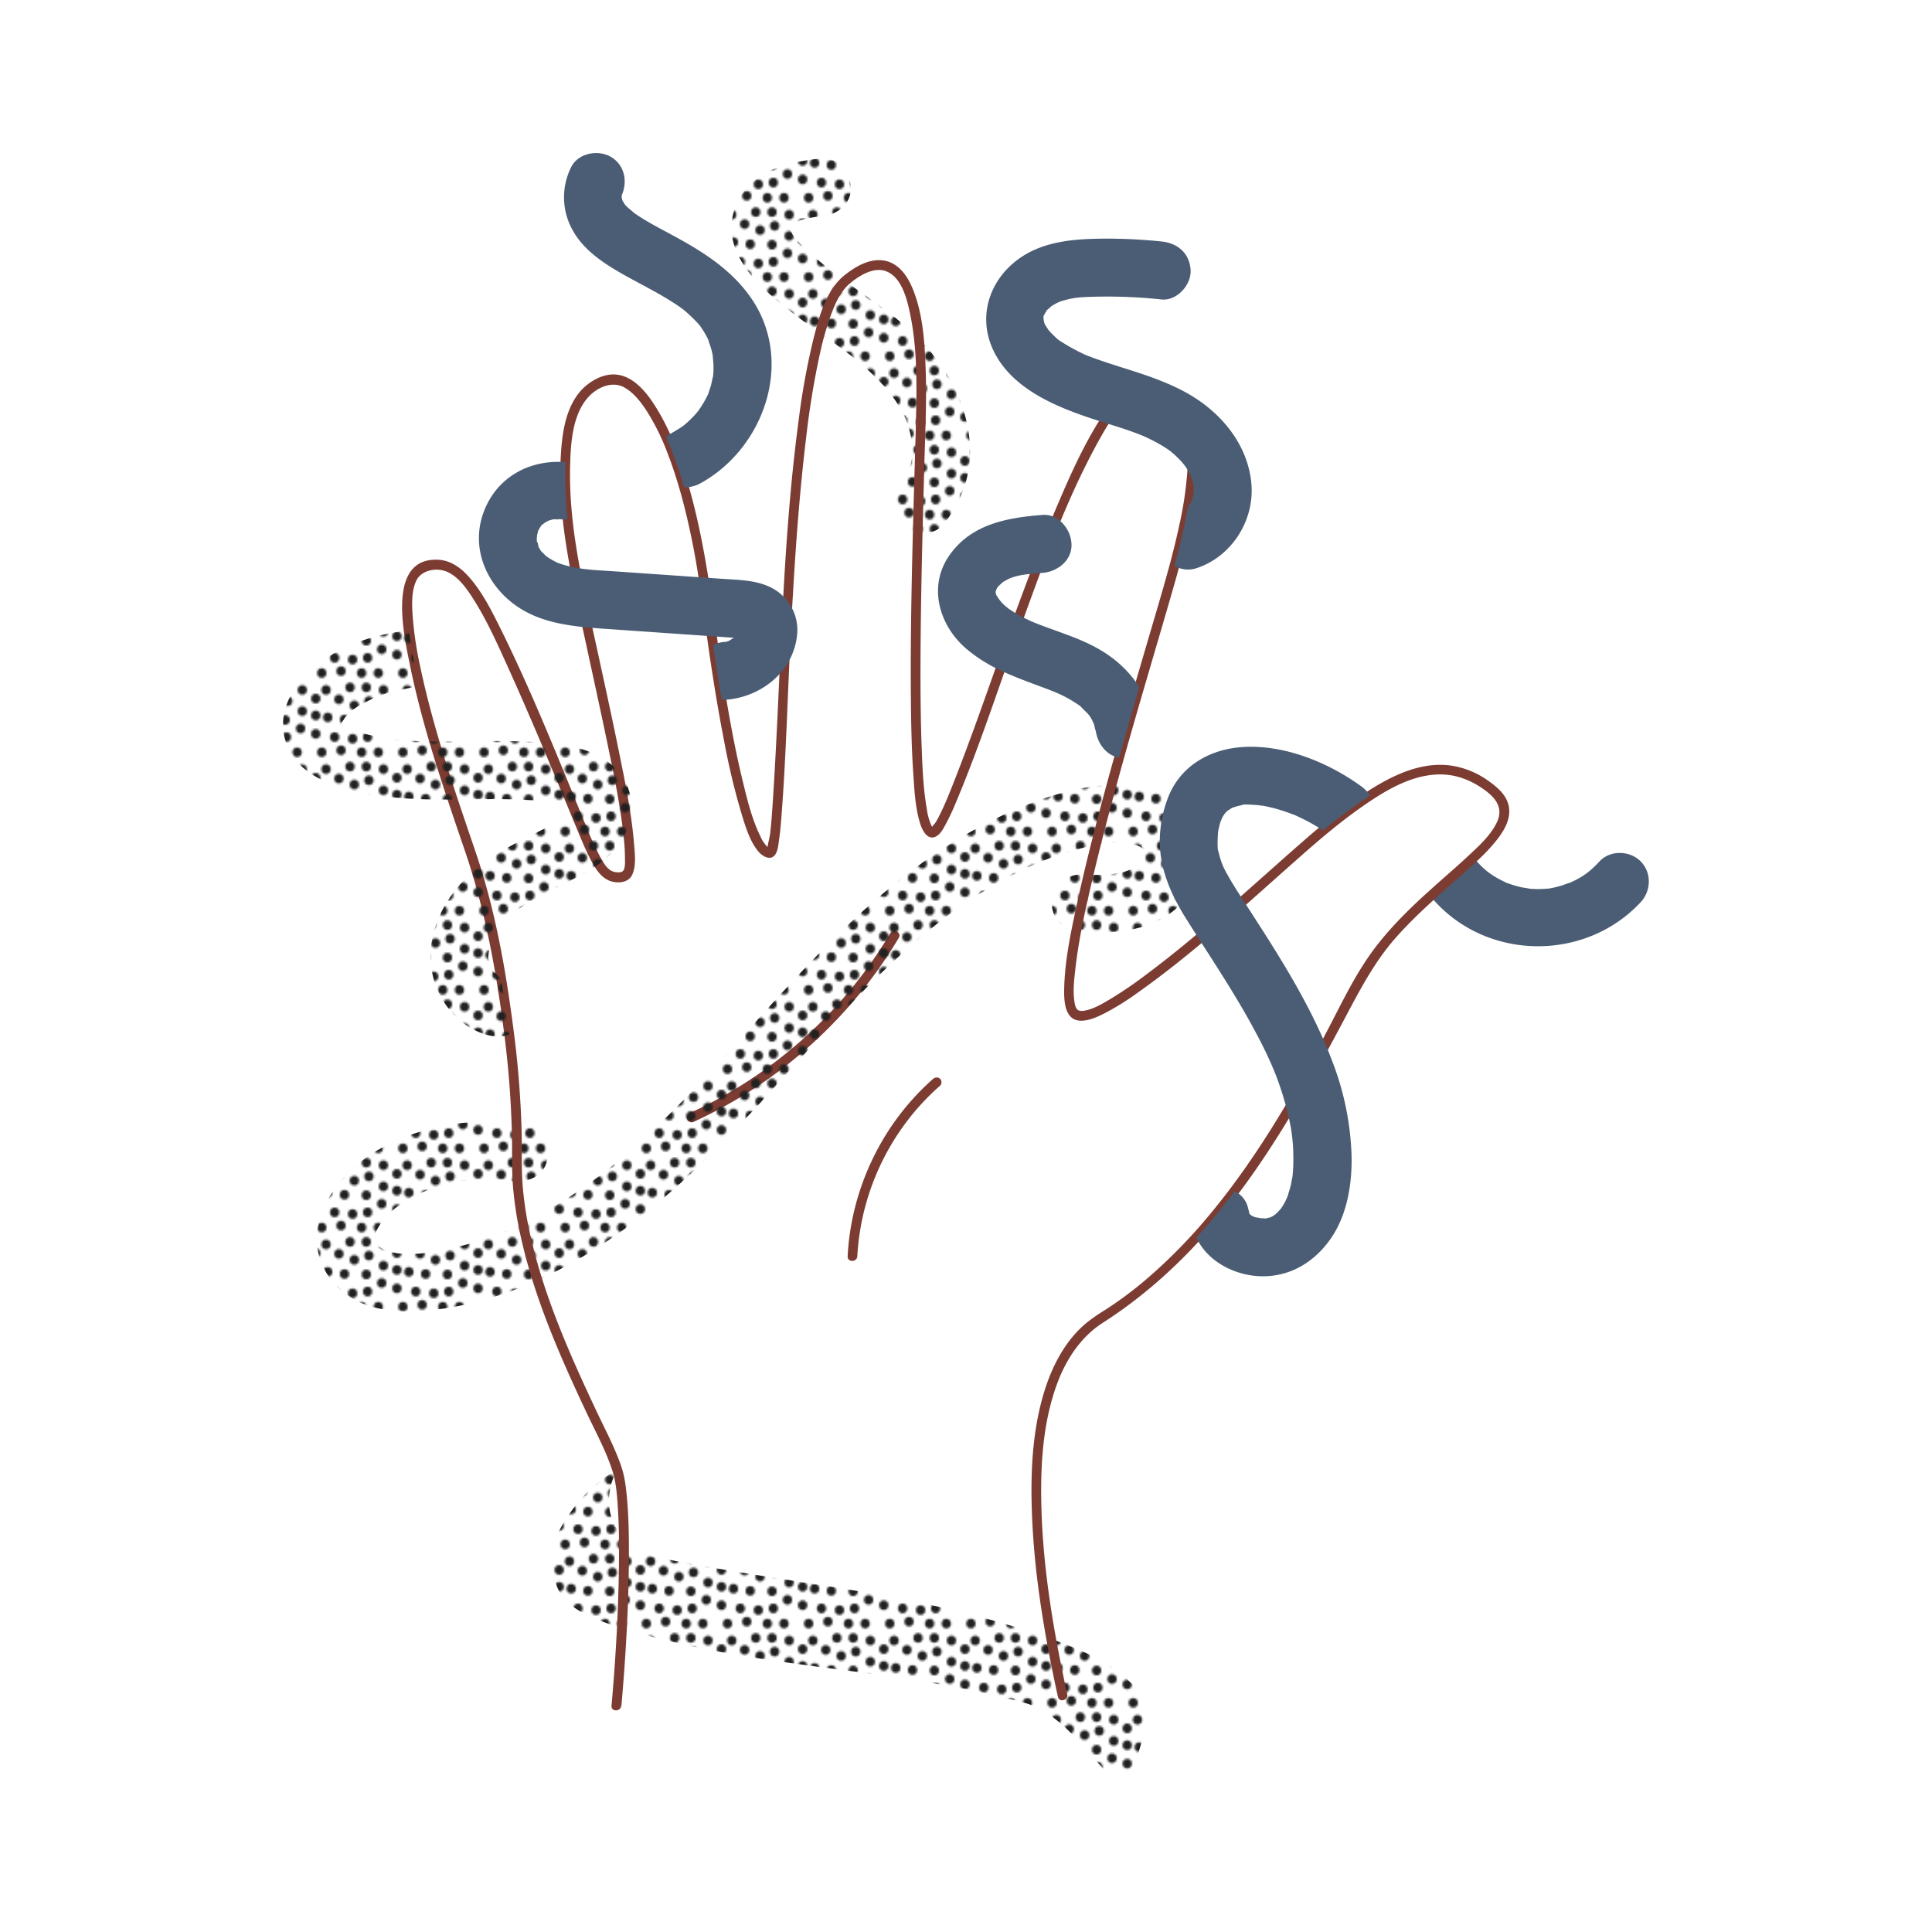 <?xml version="1.0" encoding="utf-8"?>
<svg xmlns="http://www.w3.org/2000/svg" xmlns:xlink="http://www.w3.org/1999/xlink" viewBox="0 0 1000 1000">
  <defs>
    <style>.cls-1{fill:none;}.cls-2{fill:#212121;}.cls-3{fill:#7c3c32;}.cls-4{fill:url(#New_Pattern);}.cls-5{fill:#4b5d74;}.cls-6{fill:#dac8c3;}</style>
    <pattern id="New_Pattern" data-name="New Pattern" width="42" height="41" patternTransform="translate(159.96 -221.92)" patternUnits="userSpaceOnUse" viewBox="0 0 42 41">
      <rect class="cls-1" width="42" height="41"/>
      <path class="cls-2" d="M3.49,30.26c3.21,0,3.22-5,0-5s-3.23,5,0,5Z"/>
      <path class="cls-2" d="M3.49,20.73c3.21,0,3.22-5,0-5s-3.23,5,0,5Z"/>
      <path class="cls-2" d="M6.59,39.79c3.22,0,3.22-5,0-5s-3.22,5,0,5Z"/>
      <path class="cls-2" d="M30.31,31.92c3.22,0,3.22-5,0-5s-3.22,5,0,5Z"/>
      <path class="cls-2" d="M27.21,39.79c3.21,0,3.22-5,0-5s-3.23,5,0,5Z"/>
      <path class="cls-2" d="M35.85,39.79c3.22,0,3.23-5,0-5s-3.22,5,0,5Z"/>
      <path class="cls-2" d="M18.34,22.83c3.22,0,3.22-5,0-5s-3.22,5,0,5Z"/>
      <path class="cls-2" d="M8.81,7.54c3.21,0,3.22-5,0-5s-3.23,5,0,5Z"/>
      <path class="cls-2" d="M29.65,6.21c3.21,0,3.22-5,0-5s-3.23,5,0,5Z"/>
      <path class="cls-2" d="M38.51,18.51c3.22,0,3.23-5,0-5s-3.22,5,0,5Z"/>
      <path class="cls-2" d="M15.46,12.41c3.21,0,3.22-5,0-5s-3.22,5,0,5Z"/>
      <path class="cls-2" d="M29.65,23.06c3.21,0,3.22-5,0-5s-3.23,5,0,5Z"/>
      <path class="cls-2" d="M22.55,32.81c3.22,0,3.22-5,0-5s-3.22,5,0,5Z"/>
      <path class="cls-2" d="M13.24,31.92c3.22,0,3.22-5,0-5s-3.22,5,0,5Z"/>
      <path class="cls-2" d="M3.49,12c3.21,0,3.22-5,0-5s-3.23,5,0,5Z"/>
      <path class="cls-2" d="M23.44,15.52c3.22,0,3.22-5,0-5s-3.22,5,0,5Z"/>
      <path class="cls-2" d="M21.22,6.21c3.22,0,3.22-5,0-5s-3.22,5,0,5Z"/>
      <path class="cls-2" d="M31,13.3c3.21,0,3.22-5,0-5s-3.23,5,0,5Z"/>
      <path class="cls-2" d="M16.57,38.77c3.21,0,3.22-5,0-5s-3.23,5,0,5Z"/>
      <path class="cls-2" d="M37.63,27.49c3.21,0,3.22-5,0-5s-3.23,5,0,5Z"/>
      <path class="cls-2" d="M38.51,7.54c3.22,0,3.23-5,0-5s-3.22,5,0,5Z"/>
      <path class="cls-2" d="M9.69,21.73c3.22,0,3.23-5,0-5s-3.22,5,0,5Z"/>
    </pattern>
  </defs>
  <title>Inclusive_lab_hand-tremor</title>
  <g id="Layer_10" data-name="Layer 10">
    <path class="cls-3" d="M359.2,580.58a239.77,239.77,0,0,0,106-95.12c1.65-2.77-2.67-5.29-4.32-2.53a232.54,232.54,0,0,1-33.73,43.83,234.22,234.22,0,0,1-70.43,49.51,2.52,2.52,0,0,0-.89,3.42,2.55,2.55,0,0,0,3.42.89Z"/>
    <path class="cls-3" d="M483,558.39a130.44,130.44,0,0,0-25.9,31.32A133.64,133.64,0,0,0,442,627.24a130.07,130.07,0,0,0-3.26,23c-.17,3.21,4.83,3.2,5,0a127.46,127.46,0,0,1,27.43-72.12,126.14,126.14,0,0,1,15.42-16.18,2.54,2.54,0,0,0,0-3.54,2.56,2.56,0,0,0-3.54,0Z"/>
    <path class="cls-4" d="M272.69,582.27c-26.53-4.38-53.63-.41-77.15,13-21.3,12.13-41.77,40.15-26,64.5,14.1,21.78,42.62,20.75,65.1,16.72,23.91-4.29,46.93-14.08,67.71-26.51,44.12-26.37,78.44-64.93,112.52-102.7,17.48-19.39,35.15-38.71,54.67-56.09a289,289,0,0,1,25.62-20.58,243.66,243.66,0,0,1,31.12-18.9,163.88,163.88,0,0,1,34.77-13c3.2-.81,6.43-1.55,9.68-2.14.61-.11,4.67-.53,1-.21,1.29-.11,2.58-.24,3.87-.29a72.47,72.47,0,0,1,7.8.16c4.05.24-2.78-.89,1.06.2,1.2.34,2.42.55,3.61.92.87.28,3.85,2,.87.26,1,.59,2,1.13,3,1.76-3.07-1.95-.23.16.37.61-1.94-1.47-.67-.79.27.67-1.75-2.73,0-.08.19,1.12-.68-3.37-.44,2.47.06-1,0,.29-1.41,4.54-.25,1.79a18.84,18.84,0,0,1-2.19,3.76c1.66-2.25-1.45,1.34-1.52,1.42-2,2,.67,0-1.66,1.24a25.19,25.19,0,0,1-7.21,2.74c-5.63,1.33-13.44,1.13-20.61.95-7.85-.19-15.36,7-15,15a15.29,15.29,0,0,0,15,15c14.18.35,28.94-.06,41.7-7a41.57,41.57,0,0,0,21.41-32.26c2.47-26.6-26-38.73-48.19-37.25-24,1.6-48.07,11.39-69,22.77-21.57,11.72-41.29,26.89-59.45,43.33-38.43,34.8-69.73,76.56-107.34,112.19-17.6,16.68-34.41,30.11-55.6,42.2q-7.55,4.32-15.42,8A138.27,138.27,0,0,1,252,640.87c-5.17,1.79-10.42,3.35-15.73,4.64q-4,1-8,1.74c-3.28.62-5.82,1-7.42,1.2a68.42,68.42,0,0,1-16.43.15c3.5.46-.83-.28-1.29-.39-1.28-.31-2.5-.72-3.77-1.09-3.59-1,2,1.53-1.08-.52-1-.66-3-2.08-1.07-.42a20.76,20.76,0,0,1-2.62-2.6c2.09,2.47-.09-.45-.43-1.18,1.23,2.62-.2-1.35-.27-1.73.56,3.19.21-.61.25-1.4-.19,3.38.38-.84.49-1.38.62-2.94-.78.81.64-1.66.74-1.28,1.48-2.53,2.24-3.79,1.56-2.55-.59.31,1.33-1.73,8.19-8.72,17.66-13.61,29.84-17.09a73.7,73.7,0,0,1,17.46-3.12,103.19,103.19,0,0,1,18.56.7c7.71,1.28,16.52-2,18.45-10.47,1.65-7.24-2.2-17.09-10.47-18.46Z"/>
    <path class="cls-4" d="M425.36,82c-18.41,1.81-38.8,6.81-45.28,26.68-6.14,18.85,7.95,35,21.31,46.23,6.9,5.8,14.18,11.14,21.51,16.38,3.39,2.43,6.8,4.84,10.17,7.29s5.65,4.11,7.92,5.94A138.65,138.65,0,0,1,457.71,200a65.42,65.42,0,0,1,11.13,17c.77,1.68.1.23,0-.1.36.94.69,1.88,1,2.83a58.56,58.56,0,0,1,1.56,5.81c.21,1,.4,2,.55,3-.25-1.64-.07-.48,0,.49.11,2,.2,4,.13,6,0,.74-.09,1.48-.14,2.22-.17,2.59.77-3.28-.15,1.15a47.71,47.71,0,0,1-1.25,5c-.1.33-1.12,3.17-.5,1.64.5-1.24-.64,1.28-.77,1.52-.34.64-.69,1.29-1.07,1.91-.06.1-2.64,3.69-1.08,1.76-5.08,6.29-6.15,15.06,0,21.21,5.27,5.27,16.1,6.33,21.22,0,9.9-12.24,15-27.28,13.55-43.12-1.51-16.83-8.35-31.32-18.75-44.47-19.25-24.35-48.74-36.8-69.53-58.34-.58-.6-1.14-1.21-1.7-1.83-3.18-3.51.26.65-1.21-1.56-.44-.66-2.27-4.36-1.7-2.89,0-.05-.54-2.49-.35-1.07s0-2.72,0-.1c0-.63,1-1.72.23-.79-1.28,1.48,1.66-1.51.24-.23-1.13,1,.61-.55.67-.6,2-1.66-.49.1.88-.71.62-.36,1.22-.74,1.85-1.07-1.41.75.53-.24,1-.39A47.38,47.38,0,0,1,425.36,112c7.79-.76,15.39-6.35,15-15-.33-7.47-6.64-15.82-15-15Z"/>
    <path class="cls-4" d="M579,920.79c-8.7,0-24.51-32.93-48.92-39.47-74.15-19.86-140.17-16.48-213.17-40.21-31.12-10.11-29.7-21.24-31-34.66-1.44-14.22,19.7-39.81,33-45-12.08,25.67,7.75,41.95,21,44.62,75.24,15.21,136.26,17.33,208.33,43.77,14.77,5.42,29.53,12.4,40,24.17S587.7,920.79,579,920.79Z"/>
    <path class="cls-5" d="M849.17,445.81c-5.59-5.59-15.67-5.94-21.22,0-4.77,5.1-8.36,8-15.39,11.1a.2.2,0,0,0,.09-.06c-.18,0-3.67,1.3-4.11,1.44-1.49.45-3,.84-4.52,1.17-.85.18-1.7.35-2.56.49h-.05l-.31,0c-1.81.15-3.62.24-5.44.23-1.38,0-2.74-.09-4.11-.2.69,0-3.71-.64-4.23-.76-1.51-.36-3-.77-4.5-1.24-1-.32-2-.66-2.93-1l-.71-.32c-7.19-3.51-10.31-5.82-15.5-11.56a11.5,11.5,0,0,0-1.12-1.09c-6.4,6-14.12,12.56-22,19.73a17.36,17.36,0,0,0,1.92,2.57c28.07,31.08,78.19,31.25,106.7.71C854.69,461.1,855,451.68,849.17,445.81Zm-69,11.32.31.14Z"/>
    <path class="cls-3" d="M321.64,882.88c2.35-26.82,3.9-53.83,3.88-80.76,0-8.34-.17-16.7-.86-25-.5-6-1.09-12.13-3-17.82-3.28-9.76-8.28-19.06-12.66-28.35-13.94-29.55-27.4-59.74-34.53-91.78a181.78,181.78,0,0,1-4-26.34c-.63-8.59-.27-17.2-.44-25.8a508.24,508.24,0,0,0-4.28-54.42c-4-30.65-9.3-61.33-19.55-91.53-10.72-31.56-21.77-63.22-28.66-95.9a186.65,186.65,0,0,1-3.88-25.42c-.43-6.17-.9-13.53,1.85-19.27,2.59-5.4,10.38-6.82,15.58-4.66,6.53,2.71,11,9.58,14.61,15.32,6.28,10.09,11.25,21,16.15,31.83,13,28.62,25,57.7,37,86.63,2.24,5.38,4.45,10.82,7.21,16,2.42,4.49,5.59,9.46,10.88,10.73,3.81.92,8.5.27,10.28-3.55,2.13-4.59,1.4-10.73,1-15.58-1.28-16.29-4.67-32.45-7.91-48.44-3.39-16.73-7.06-33.39-10.67-50.07-6.9-31.85-15.34-64.29-14.55-97.1.28-11.49,1-25.82,8.66-35.19,4.57-5.59,12.92-9.69,19.69-5.71,4.82,2.83,8.44,7.61,11.43,12.23a116.75,116.75,0,0,1,10.51,21.26c5.75,14.82,9.71,30.31,12.86,45.86,3.48,17.11,5.57,34.41,8,51.68s5.17,34.41,8.5,51.48a365,365,0,0,0,9.06,37.93c2,6.53,4.19,14,8.56,19.4,2.16,2.7,6.86,5.49,9.17,1.34,1.16-2.06,1.37-4.78,1.69-7.07.6-4.25,1-8.53,1.3-12.81,2.35-30.48,3.09-61.09,4.66-91.62,1.79-34.82,3.92-69.69,8.13-104.31a431,431,0,0,1,7.24-43.73,152.53,152.53,0,0,1,5.88-20.2c2.09-5.51,4.73-11.39,9.32-15.29s12.27-8.89,18.76-6.5c8.58,3.15,11.26,15.61,12.81,23.36,3,15.08,3.2,30.79,2.94,46.11-.28,17-.93,34.08-1.38,51.12-.88,33.39-1.7,66.81-1.41,100.22.11,13.19.37,26.4,1.26,39.57.57,8.37,1,17.26,3.48,25.34,1.07,3.5,3.83,9.4,8.49,6.76,2.14-1.22,3.55-3.9,4.69-6a121.61,121.61,0,0,0,5.61-12c12.39-29.47,22.17-60.06,33.11-90.09,11.88-32.62,23.66-66.06,40.53-96.52,3.77-6.81,7.84-13.73,13.16-19.47,4.26-4.6,8.14-7.07,14.39-5.33,11.19,3.12,16.37,13,17.92,23.87a88.82,88.82,0,0,1,.14,20.42,186.3,186.3,0,0,1-3.79,23.84c-3.21,15.12-7.53,30-11.88,44.78-9.76,33.27-19.62,66.52-28.54,100-4.46,16.76-8.72,33.59-12.39,50.55-3.18,14.71-6.53,29.89-6.83,45-.13,6.6.31,16.78,9.2,16.43,4.17-.16,8.24-2.08,11.89-3.92a134.46,134.46,0,0,0,16.44-10.21C617,494,642.9,470,669.06,446.86c11.26-10,22.52-19.84,34.82-28.52,12.48-8.8,27.21-18.08,43.09-17.46,7.74.3,15,3.34,21.22,7.82,5.79,4.16,10,9.28,6.79,16.49-3.15,7-9.54,12.72-15.07,17.88-6.2,5.79-12.67,11.29-19,17-12,10.76-23.59,22.11-32.74,35.42-9,13.11-15.76,27.93-23.26,41.92-16.79,31.28-34.85,62.15-57.45,89.65a274.66,274.66,0,0,1-35.2,36,198.41,198.41,0,0,1-20.17,14.91,99,99,0,0,0-9.45,6.51c-11,9-17.9,22.16-22.06,35.59-6.44,20.78-7.28,43.19-6.39,64.77,1.29,31.47,6.66,62.71,13.39,93.42.69,3.15,5.51,1.82,4.82-1.33-7-32-12.58-64.59-13.39-97.4-.52-21.14.74-43.1,8.08-63.13,4.62-12.6,12.22-24.34,23.68-31.69,28.05-18,51.16-41.31,71.05-67.95,21.21-28.41,38.23-59.51,54.82-90.76,7.51-14.14,14.81-28.07,25.41-40.19,11.17-12.76,24.17-23.64,36.75-34.95,5.88-5.27,11.83-10.65,16.62-17,3.38-4.46,6.39-9.85,5.67-15.64-.79-6.41-6-10.73-10.93-14.21a44.16,44.16,0,0,0-19.65-7.82c-14.85-1.87-29.15,4.87-41.38,12.6-12.71,8-24.35,17.61-35.65,27.51-26.67,23.36-52.7,47.7-81.19,68.87a204.17,204.17,0,0,1-17.71,12c-4.13,2.44-8.81,5.29-13.65,6-3.44.49-4.21-1.19-4.75-4.39-.93-5.56-.22-11.57.41-17.13,1.89-16.69,5.69-33.22,9.57-49.54,4.18-17.57,8.8-35,13.6-52.44,8.72-31.64,18.25-63.05,27.31-94.59,4.61-16,8.86-32.27,11.19-48.81,1.77-12.59,3-26.45-1.25-38.71-3.41-10-10.82-17.2-21.2-19.48-12.83-2.81-21.34,10.79-27.16,20.17-8.27,13.33-14.75,27.78-20.89,42.18-7.12,16.68-13.64,33.61-19.94,50.62-11.71,31.63-22.24,63.74-34.66,95.11-2,5-4,10.06-6.41,14.91-.75,1.53-1.53,3.05-2.41,4.5-.48.8-1.79,2-2.07,2.79-.15.45.63-.18.55,0s-.58-.74-.95-1.5a32.36,32.36,0,0,1-2.16-8.22c-1.84-10.44-2.25-21.18-2.65-31.75-.55-14.49-.65-29-.61-43.51.11-34.54,1.07-69.07,2-103.59.46-16.49,1.27-33,.64-49.51-.51-13.49-1.43-27.87-6.55-40.51-2.81-7-7.62-14.05-15.66-15-7.25-.87-14.14,3.26-19.61,7.57-9.87,7.77-13.5,22.24-16.41,33.83a368.9,368.9,0,0,0-7.44,41.09c-8.87,66-9.1,132.66-13.51,199-.33,5-.69,10-1.25,14.92-.3,2.65-1.24,5.38-1.45,8,0,.2-.17.23-.08.25s1.07-.81.94-.56a1.88,1.88,0,0,1-.76-.43,17.57,17.57,0,0,1-3.79-5.68c-4.26-8.65-6.62-18.38-8.9-27.69-3.73-15.2-6.59-30.62-9.15-46.05-5.61-33.76-8.47-68-17.29-101.2-4-15-8.92-30.11-16.65-43.62-4.69-8.17-12-19.18-22.37-20.3-7.46-.82-15.43,4.17-19.8,9.86-7.14,9.3-8.58,22.15-9.16,33.47-1.67,32.44,6.35,64.54,13.13,96,3.66,17,7.42,34,10.95,51,3.39,16.43,6.93,33,8.61,49.72a93,93,0,0,1,.58,10c0,1.69.3,5.45-1,6.84-1.06,1.15-4.14.76-5.49.18-2.81-1.21-4.57-4.32-6-6.85a142.79,142.79,0,0,1-7.61-16.53c-3.1-7.46-4.75-11.64-7.81-19.11-11.81-28.77-23.79-57.79-37.73-85.6-4.28-8.53-8.86-17.29-15.27-24.45-4.07-4.55-9.31-8.36-15.6-8.7-26.94-1.44-18,38.66-14.9,53.89,6.69,33.23,17.9,65.45,28.81,97.47,10.12,29.69,15.91,61.06,19.87,92.09A505,505,0,0,1,265,588.38c.15,8.6-.17,17.18.52,25.76a189.66,189.66,0,0,0,3.82,25c7,32.24,20.44,62.7,34.43,92.42,4.49,9.52,9.7,19.05,13,29.06,2.1,6.24,2.61,13,3,19.53.57,8.41.68,16.85.63,25.28-.14,25.84-1.61,51.73-3.87,77.46-.28,3.2,4.72,3.18,5,0Z"/>
    <path class="cls-5" d="M362.38,250.24a15.7,15.7,0,0,1-8.32,1.92,204,204,0,0,0-9.31-26,13,13,0,0,1,2.49-1.77c1.76-1,3.42-2.05,5.14-3.09,1.12-.82,1.48-1.06,1.09-.72.61-.5,1.21-1,1.8-1.52a58.51,58.51,0,0,0,4.28-4.2c.61-.67,1.21-1.35,1.8-2.06l0-.06.5-.69a54.63,54.63,0,0,0,4.91-8.56c-.25.43,1.17-3.68,1.28-4.11s1-4.83,1-4.36a42.81,42.81,0,0,0,.25-6c0-.6-.51-5.68-.25-4.23a43.61,43.61,0,0,0-1-4.5c-.16-.56-1.65-4.79-1.33-4.2a41,41,0,0,0-3-5.39c-.42-.67-.87-1.32-1.33-2l0,0-.7-.85a79.16,79.16,0,0,0-7.88-7.55l-.18-.14s-.05,0-.07-.06l-2-1.43q-2.44-1.69-5-3.25c-3.4-2.12-6.9-4.09-10.42-6-6.62-3.62-13.36-7.05-19.76-11.05-7.71-4.83-15.35-10.85-19.84-19a34.72,34.72,0,0,1-.91-32.82c3.54-7.33,14-9.23,20.53-5.38,7.12,4.16,8.77,12.6,5.73,19.73,0,0,0,.17-.11.52a3.09,3.09,0,0,1,0,.77c.07.23.18.67.32,1.33-.16-.29-.28-.48-.34-.59s-.09-.14,0,0,.31.62.66,1.28c.91,1.33,1.07,1.67.48,1,.58.7,1.19,1.38,1.83,2,.39.39,3.61,3,3.21,2.8,6.46,4.62,13.68,8.19,20.65,12,15.17,8.22,29.65,17.35,39.77,31.66C411.57,186.39,395.8,232,362.38,250.24Z"/>
    <path class="cls-5" d="M412.59,328.53A35.34,35.34,0,0,1,406,345.81h0c-7,9.58-18.51,15.61-30.85,16.44a11.92,11.92,0,0,1-1.58,0q-2.22-13.15-4.44-28.49a17.74,17.74,0,0,1,6-1.52l.68,0c.2-.09.5-.2.92-.34l.77-.28h0a27.58,27.58,0,0,1,2.36-1.5l-7.19-.51-4.21-.29-52.33-3.64c-4-.27-8-.54-12-.91C290.55,323.49,277,321,265.9,312.61c-15.24-11.46-22.56-30.72-15-49,7.16-17.32,23.94-25.82,41.79-24.39-.22,6-.15,12.68.24,20.27.14,2.7.43,5.8.85,9.23a20.74,20.74,0,0,1-5.34-.13c2.49.39-.9.21-1.78.17a26.37,26.37,0,0,0-2.77.76l-.16.05-.37.22-1.58.92-.82.65-.75.56h0a1.65,1.65,0,0,1-.23.42c-.43.62-.79,1.27-1.16,1.91l-.38.64s0,.18-.07.62-.24.88-.35,1.32c0,0-.17,1.37-.17,2.06s0,1.27.06,1.89c-.15-1.95,1.23,2.82.6,1.83.35.69.76,1.34,1.15,2,1.44,2.49.71.93.25.41.64.72,1.34,1.38,2,2.08.16.17,1,.93,1.1,1h0c.94.65,1.93,1.24,2.92,1.8.78.45,1.59.86,2.4,1.27l-.64-.24.62.25.22.08a50.07,50.07,0,0,0,5.74,1.77c1.2.3,2.41.56,3.61.78h0c6.5,1.22,13.06,1.42,20.26,1.92l46.1,3.2,9.45.66c8.69.61,17.88.59,25.79,4.72a24.58,24.58,0,0,1,8.31,7.09A24.32,24.32,0,0,1,412.59,328.53Z"/>
    <path class="cls-6" d="M612.62,264.66l.1,0-.37.27Z"/>
    <path class="cls-5" d="M647.7,250.18c-1.89-20.29-15.71-36.75-33-46.55-9.07-5.13-19.06-8.67-29-11.85-4.15-1.33-8.32-2.6-12.46-4-2.16-.71-4.31-1.44-6.44-2.22-2.61-.95-4.25-1.56-5.86-2.3a100.32,100.32,0,0,1-11.8-6.51,10.68,10.68,0,0,1-2.7-2.1c-.77-.7-1.52-1.43-2.25-2.18-.32-.33-1.46-1.67-1.52-1.67-.46-.68-.85-1.39-1.32-2.07-.23-.33-.4-.59-.53-.79a17.9,17.9,0,0,1-.56-1.8.29.29,0,0,1,0-.09.44.44,0,0,0,0-.1,8.62,8.62,0,0,1-.14-1.11c0-.52,0-.9,0-1.19a23.7,23.7,0,0,1,1.26-2.26c.23-.41.37-.68.45-.86a6.34,6.34,0,0,0,.88-.67c.56-.48,1.06-1,1.63-1.5l.31-.26-.39.36,1.26-.79a20,20,0,0,1,5.58-2.3c4.84-1.36,7.85-1.53,13.47-1.73A266,266,0,0,1,601.26,155c7.83.81,15.34-7.47,15-15-.4-8.81-6.61-14.14-15-15a273.09,273.09,0,0,0-33-1.44c-10.85.2-21.82,1.12-31.91,5.36-21.37,9-32.6,32.19-21.6,53.63,9.4,18.32,30.48,27.43,48.93,33.64,2.54.86,5.1,1.67,7.66,2.47,6.65,2.09,13.34,4.12,19.8,6.74a89.22,89.22,0,0,1,10.68,5.46c.89.55,1.77,1.11,2.63,1.7l1.5,1.08c.46.41,1.3,1.11,1.43,1.22.94.83,1.86,1.7,2.74,2.6a29.1,29.1,0,0,1,5.94,8.21,0,0,0,0,1,0,0c.06.23.54,1.47.71,1.92l.05.14c.28.88.51,1.78.73,2.68a2.63,2.63,0,0,1,0-.28,5.55,5.55,0,0,1,.27,1.34c0,1.32,0,2.57,0,3.87h0l-.06.21c-.28,1.1-.59,2.18-.9,3.27l-.08.3c-.48,1-1,1.86-1.56,2.79-.06.12-.12.22-.18.32h0a1.51,1.51,0,0,1-.21.23.77.77,0,0,1,0,.15l.17-.26c-.07.14-.14.25-.19.35-1.69,9.66-4.11,19.87-6.88,30.23a14,14,0,0,0,11,1.28C637.31,288.41,649.49,269.48,647.7,250.18ZM540.12,163.61c.1-.47.27-.68,0,0Zm.43,3.84a2.89,2.89,0,0,1,.27.45C540.66,167.65,540.58,167.51,540.55,167.45Zm77.29,87.66a5.3,5.3,0,0,1,.19-.85C618,254.38,618,254.64,617.84,255.11Z"/>
    <path class="cls-5" d="M574.5,339.67C562.58,331,548,327.44,534.58,321.93l-.34-.14q-1.08-.48-2.13-1c-1.48-.7-2.94-1.43-4.38-2.22l0,0c-1.43-.79-2.84-1.63-4.21-2.53-.54-.35-1.07-.7-1.59-1.07l0,0-.54-.46a21,21,0,0,1-5.14-5.61c-.44-.92-.54-.95-.29-.1a14.65,14.65,0,0,1-.7-2.34c0-.2-.08-.35-.11-.48,0,.15.09.35.16.6,0-.1,0-.19,0-.28,0,.14.13-.21.31-1.05a.22.22,0,0,0,.05-.08,13.44,13.44,0,0,1,.86-1.47l0,0,.22-.24c.36-.38,2-1.83,2.42-2.25h0c.56-.28,2.52-1.41,3-1.63,4-1.78,8.73-2.35,13.73-2.77l3.7-.29c7.81-.62,15.39-6.46,15-15a16.85,16.85,0,0,0-7.45-13.08,12.14,12.14,0,0,0-7.55-1.92c-18.24,1.44-36.5,4.66-47.88,20.47-11.6,16.11-5.87,36.48,8.39,48.77a77.49,77.49,0,0,0,17.45,11.09c8.58,4.12,17.7,7.16,26.71,10.66a66.75,66.75,0,0,1,8.2,3.79c1.95,1.06,3.83,2.23,5.68,3.48a7.45,7.45,0,0,0,.89.55h0a9.69,9.69,0,0,0,.78.85c1,1.08,2.14,2.12,3.19,3.21l.68.79c.5.71,1,1.43,1.4,2.18.09.15.89,2,1.16,2.42v0c.34,1.45.92,4.34.83,2.9.8,6.78,5.28,13.32,12.21,14.44,3.51-12.61,7.06-25,10.42-36.52A58.11,58.11,0,0,0,574.5,339.67Z"/>
    <path class="cls-4" d="M319.86,399.18a35.4,35.4,0,0,0-14.25-9.9c-7.09-2.74-14.93-4.07-22.79-4.76-5.7-.52-11.42-.71-16.89-.86-13.56-.39-27.4.33-41,.16-12.33-.13-24.44-1-36-4-1.46-.39-2.92-.8-4.37-1.25-.37-.12-4.81-1.86-4.07-1.43-.68-.32-1.35-.66-2-1s-1.09-.65-1.61-1c.2.11.11,0-.28-.4,0-.17.09-.34.13-.51h0c.41-.7,2.13-3.13,1.83-2.88,4.06-4.72,7.85-6.53,14.16-9.66a53,53,0,0,1,7.76-2.9q2.5-.76,5-1.36c1.13-.26,2.26-.5,3.4-.72q2.85-.42,1.17-.27a21.33,21.33,0,0,0,6.86-2.09,261.12,261.12,0,0,1-5.23-28,10,10,0,0,0-1.63.08c-15.44,2.06-30.7,6.57-43.51,15.78s-23.83,24.54-18.81,41.2c4.77,15.84,21.1,22.57,35.81,26.06s30.28,4.37,45.5,4.38c1.72,0,3.45,0,5.18,0,13-.1,26-.54,38.95.24a103.65,103.65,0,0,1,17.37,2.13c1.44.31,2.84.75,4.26,1.1l.79.18h0c.19.12.49.3,1,.55l.11.07c-.11.42-.22.83-.29,1l-.09.25c.21-.72,0-.39-.72,1,.27-.25.42-.38.49-.43L293.81,422c-.49.46-.77.75-.92.92a13.86,13.86,0,0,0-1.24.65c-6.51,3.75-13.23,7-19.94,10.42-8.83,4.45-17.68,9.42-25.34,15.77a70.16,70.16,0,0,0-9,8.84c-10.82,12.86-17,28.88-13.49,45.75,3.09,14.95,15.05,28.68,30.27,31.8a17.55,17.55,0,0,0,9.42-.69c-1.24-10-2.71-19.71-4.3-28.91v0c0-.05,0-.09,0-.14-.31-.2-.86-.5-1.31-.76.76.19-3-3.52-2.14-2.05-.53-.8-1-1.62-1.48-2.46-.21-.4-.58-1.43-.71-1.78,0,0,0,0,0-.05-.29-1-.54-1.92-.77-2.92,0-.22-.1-.41-.14-.57s0-.48.07-.86a26.12,26.12,0,0,1,2.46-9.67c.18-.35.36-.69.55-1q.74-1.32,1.56-2.58s1.73-2.28,1.78-2.42l0,0a56.65,56.65,0,0,1,5.9-6c7.69-6.82,20.88-12.81,31.5-18.15a97.8,97.8,0,0,0,13.41-7.92c6.55-4.75,12-10.62,14.95-18.48.29-.78.55-1.58.79-2.4A28.49,28.49,0,0,0,319.86,399.18ZM176,373.75a2.39,2.39,0,0,1,.4.71Zm.54,2c0-.24,0-.44,0-.61A2.08,2.08,0,0,1,176.57,375.75ZM298,419.06a2.34,2.34,0,0,1-.53-.51Z"/>
    <path class="cls-5" d="M689.5,549.1q-1.63-4.32-3.44-8.56c-11.22-26.37-27-50.44-42.52-74.48l-1.94-3c-2.14-3.33-4.25-6.68-6.16-10.15a37.61,37.61,0,0,1-4.06-9.35c-.19-.65-1-4-1-3.56a34.18,34.18,0,0,1-.15-4.29c0-1.51.1-3,.2-4.52,0-.21.08-.73.13-1.16h0a.08.08,0,0,0,0,0c.06-.28.11-.54.13-.64.29-1.22.55-2.45.92-3.65.1-.35.61-1.56.87-2.21a.14.14,0,0,1,0,0c.29-.53.61-1.11.69-1.27.17-.31.48-.63.65-1,.45-.47.89-1,1.34-1.43l.26-.22c.72-.39,1.45-.91,2.12-1.34a3,3,0,0,1,.54-.27h0c1-.26,2-.65,3-.9.42-.1.86-.17,1.28-.28,1.07-.27,1.22-.38,1-.38a42,42,0,0,1,5.52.15c1.24.05,2.48.18,3.72.27-2,.15.38.06,1.08.19a78.74,78.74,0,0,1,8,1.91c2.55.74,5,1.63,7.54,2.56l.83.3h0l.52.24c1.31.6,2.61,1.2,3.9,1.84a103.54,103.54,0,0,1,10.35,5.91c2-1.65,3.7-3.07,5.18-4.22,6.57-5.12,12.94-9.83,19.16-13.84A19.22,19.22,0,0,0,704.6,407c-16.59-12-38.22-21-59-20.45-11.29.3-22.1,3.68-30.66,11.21a38.93,38.93,0,0,0-10.24,14.76,62.74,62.74,0,0,0-4.08,16.88c-1.57,14.27,2.73,27.38,9.44,39.57,1.19,2.16,2.46,4.3,3.78,6.4q3.3,5.26,6.67,10.5c6.36,9.94,12.79,19.83,18.88,29.95,4,6.63,7.85,13.34,11.44,20.2A205.27,205.27,0,0,1,660,555.5a157.29,157.29,0,0,1,6.35,20c.2.79.38,1.58.56,2.37a87.09,87.09,0,0,1,2.51,20.84,82,82,0,0,1-.44,10.39c-.06,0-.63,3.33-.78,4-.43,1.88-1.06,3.69-1.57,5.55,0,0-.1.32-.2.62l0,0a0,0,0,0,0,0,0c-.27.55-1,2.26-1,2.26a43.46,43.46,0,0,1-2.52,4.19h0l-.22.23c-.63.68-1.26,1.36-1.93,2l-.81.76h0c-.17.08-1.12.75-1.41.9l-.83.43h0a7.3,7.3,0,0,1-.83.22c-.45.1-.89.21-1.33.34h0l-.31.08c-1.74.44-.69-.06.31-.08-1-.06-2,0-3,0,.44-.06-1.89-.38-2.94-.59l-.1,0c-.5-.24-1.22-.56-1.42-.67s-.56-.37-.85-.56l-.38-.36a2.2,2.2,0,0,1-.19-.21l0,0h0a18.46,18.46,0,0,0-.61-2.61,12.63,12.63,0,0,0-7-9c-6.19,8.23-12.77,16.29-19.78,24,5,11,16.94,18,28.82,19.61,16.56,2.23,31-5.37,40.46-18.77,8.76-12.37,11.38-28.77,11-43.62A147.8,147.8,0,0,0,689.5,549.1Zm-53-130.44c0,.07-.2.22-.46.4ZM657.72,630c.53-.24.52-.18,0,0Z"/>
  </g>
</svg>